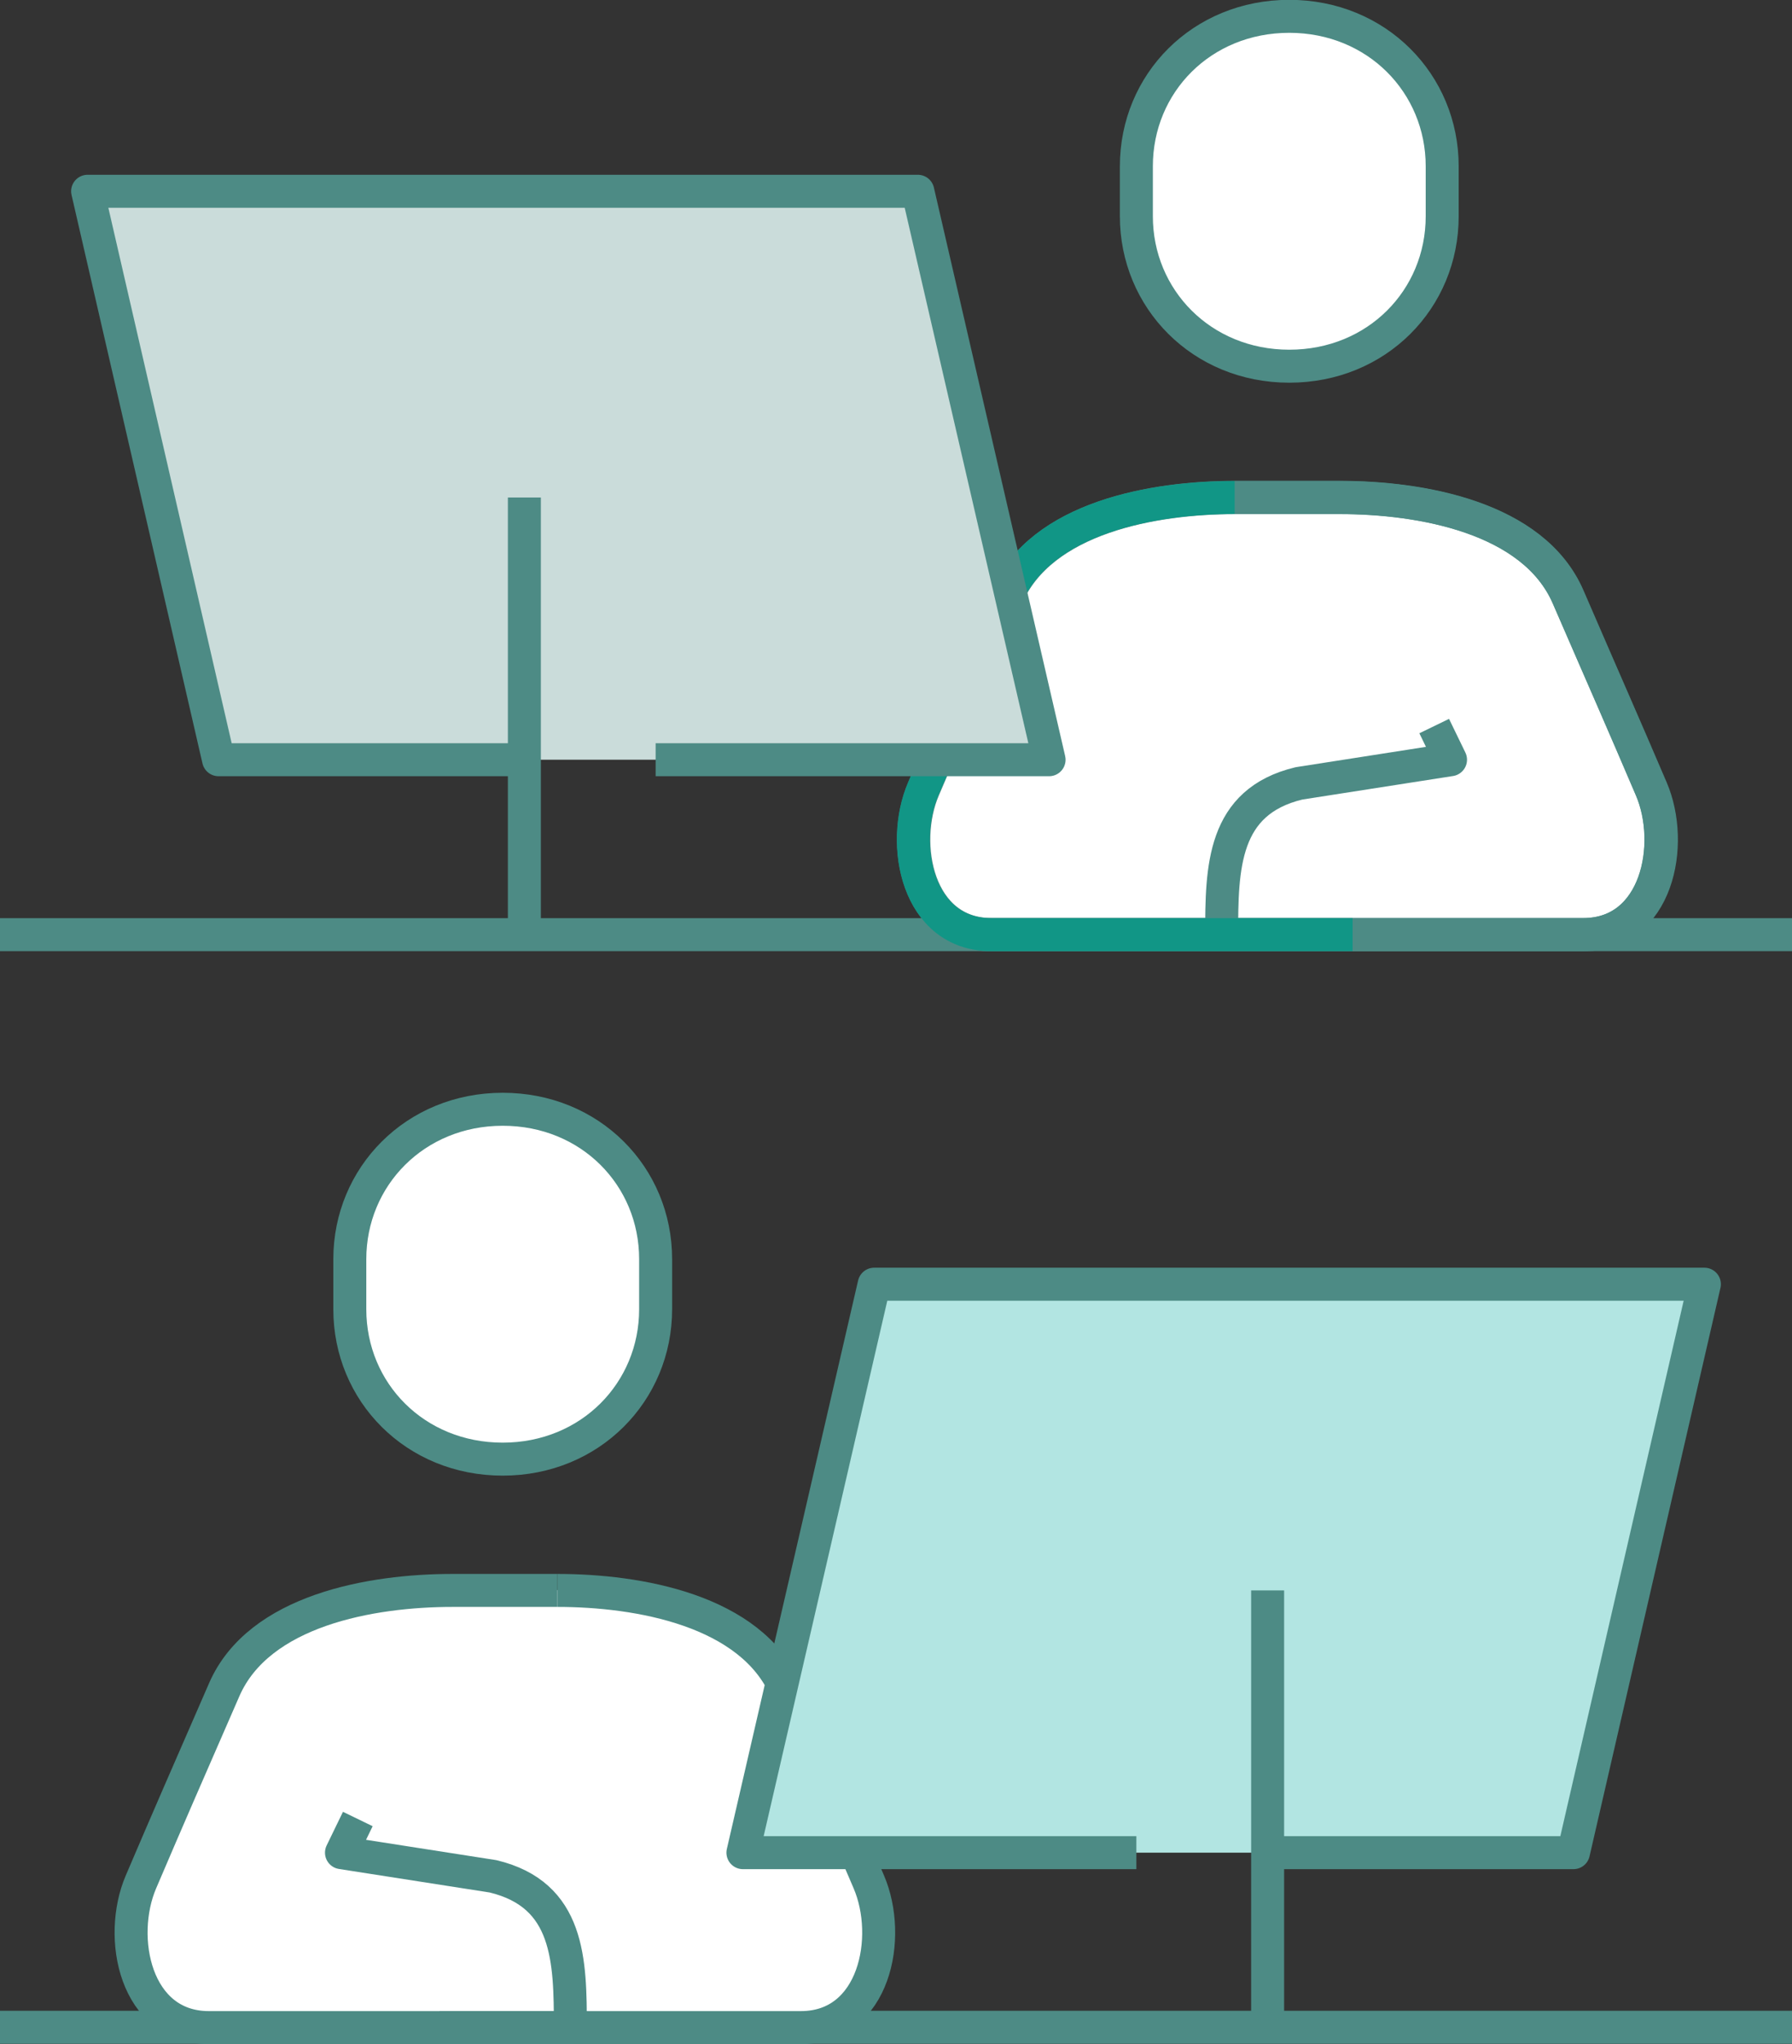 <svg id="_デザイン" data-name="デザイン" xmlns="http://www.w3.org/2000/svg" viewBox="0 0 53.79 61.34"><rect x="0" y="0" width="53.79" height="61.34" fill="#333333" stroke="none"/><defs><style>.cls-1{fill:#fff}.cls-5{stroke:#4d8b85;fill:none;stroke-linejoin:round;stroke-width:.99px}</style></defs><path d="M40.6 28.05H29.76c-2.22 0-2.75-2.71-2.04-4.37.88-2.06 1.31-3.04 2.5-5.77 1.04-2.39 4.42-2.98 6.85-2.98h3.15c2.43 0 5.81.59 6.85 2.98 1.18 2.73 1.62 3.71 2.5 5.77.71 1.66.18 4.37-2.04 4.37h-6.91z" stroke-miterlimit="10" stroke="#4d8b85" fill="#fff"/><path class="cls-5" d="M0 60.84h53.79"/><path class="cls-1" d="M38.7 10.99c2.63 0 4.59-2.01 4.59-4.5v-1.5c0-2.48-1.96-4.5-4.59-4.5s-4.59 2.01-4.59 4.5v1.5c0 2.48 1.96 4.5 4.59 4.5"/><path class="cls-5" d="M38.7 10.99c2.63 0 4.59-2.01 4.59-4.5v-1.5c0-2.48-1.96-4.5-4.59-4.5s-4.59 2.01-4.59 4.5v1.5c0 2.48 1.96 4.5 4.59 4.5zm15.09 17.06H0m37.06-13.12h3.15c2.43 0 5.81.59 6.85 2.98 1.19 2.73 1.62 3.71 2.5 5.77.71 1.66.18 4.37-2.04 4.37H36.67c0-2.02.03-3.99 2.32-4.54l4.55-.71-.49-1.01"/><path d="M37.06 14.93c-2.43 0-5.81.59-6.85 2.98-1.19 2.73-1.62 3.71-2.5 5.77-.71 1.66-.18 4.37 2.04 4.37H40.6" stroke="#119686" fill="none" stroke-linejoin="round" stroke-width=".99"/><path fill="#cadcda" d="M15.74 22.8H6.56L2.63 5.74h24.92l3.94 17.06H19.68"/><path class="cls-5" d="M15.74 22.8H6.56L2.63 5.74h24.92l3.94 17.06H19.68m-3.94-7.87v13.12"/><path class="cls-1" d="M13.19 60.84h10.84c2.22 0 2.75-2.71 2.04-4.37-.88-2.06-1.31-3.04-2.5-5.77-1.04-2.39-4.42-2.98-6.85-2.98h-3.15c-2.43 0-5.81.59-6.85 2.98-1.18 2.73-1.62 3.71-2.5 5.77-.71 1.66-.18 4.37 2.04 4.37h6.91zm1.9-17.05c-2.63 0-4.59-2.01-4.59-4.5v-1.5c0-2.48 1.96-4.5 4.59-4.5s4.59 2.01 4.59 4.5v1.5c0 2.48-1.96 4.5-4.59 4.5"/><path class="cls-5" d="M15.09 43.79c-2.63 0-4.59-2.01-4.59-4.5v-1.5c0-2.48 1.96-4.5 4.59-4.5s4.59 2.01 4.59 4.5v1.5c0 2.48-1.96 4.5-4.59 4.5zm1.64 3.94h-3.15c-2.43 0-5.81.59-6.85 2.98-1.19 2.73-1.62 3.71-2.5 5.77-.71 1.66-.18 4.37 2.04 4.37h10.85c0-2.02-.03-3.99-2.32-4.54l-4.55-.71.49-1.01"/><path class="cls-5" d="M16.73 47.73c2.43 0 5.81.59 6.85 2.98 1.19 2.73 1.62 3.71 2.5 5.77.71 1.66.18 4.37-2.04 4.37H13.19"/><path fill="#b2e5e2" d="M38.05 55.6h9.18l3.93-17.06H26.24L22.3 55.6h11.81"/><path class="cls-5" d="M38.05 55.6h9.18l3.93-17.06H26.24L22.3 55.6h11.81m3.94-7.87v13.11"/></svg>